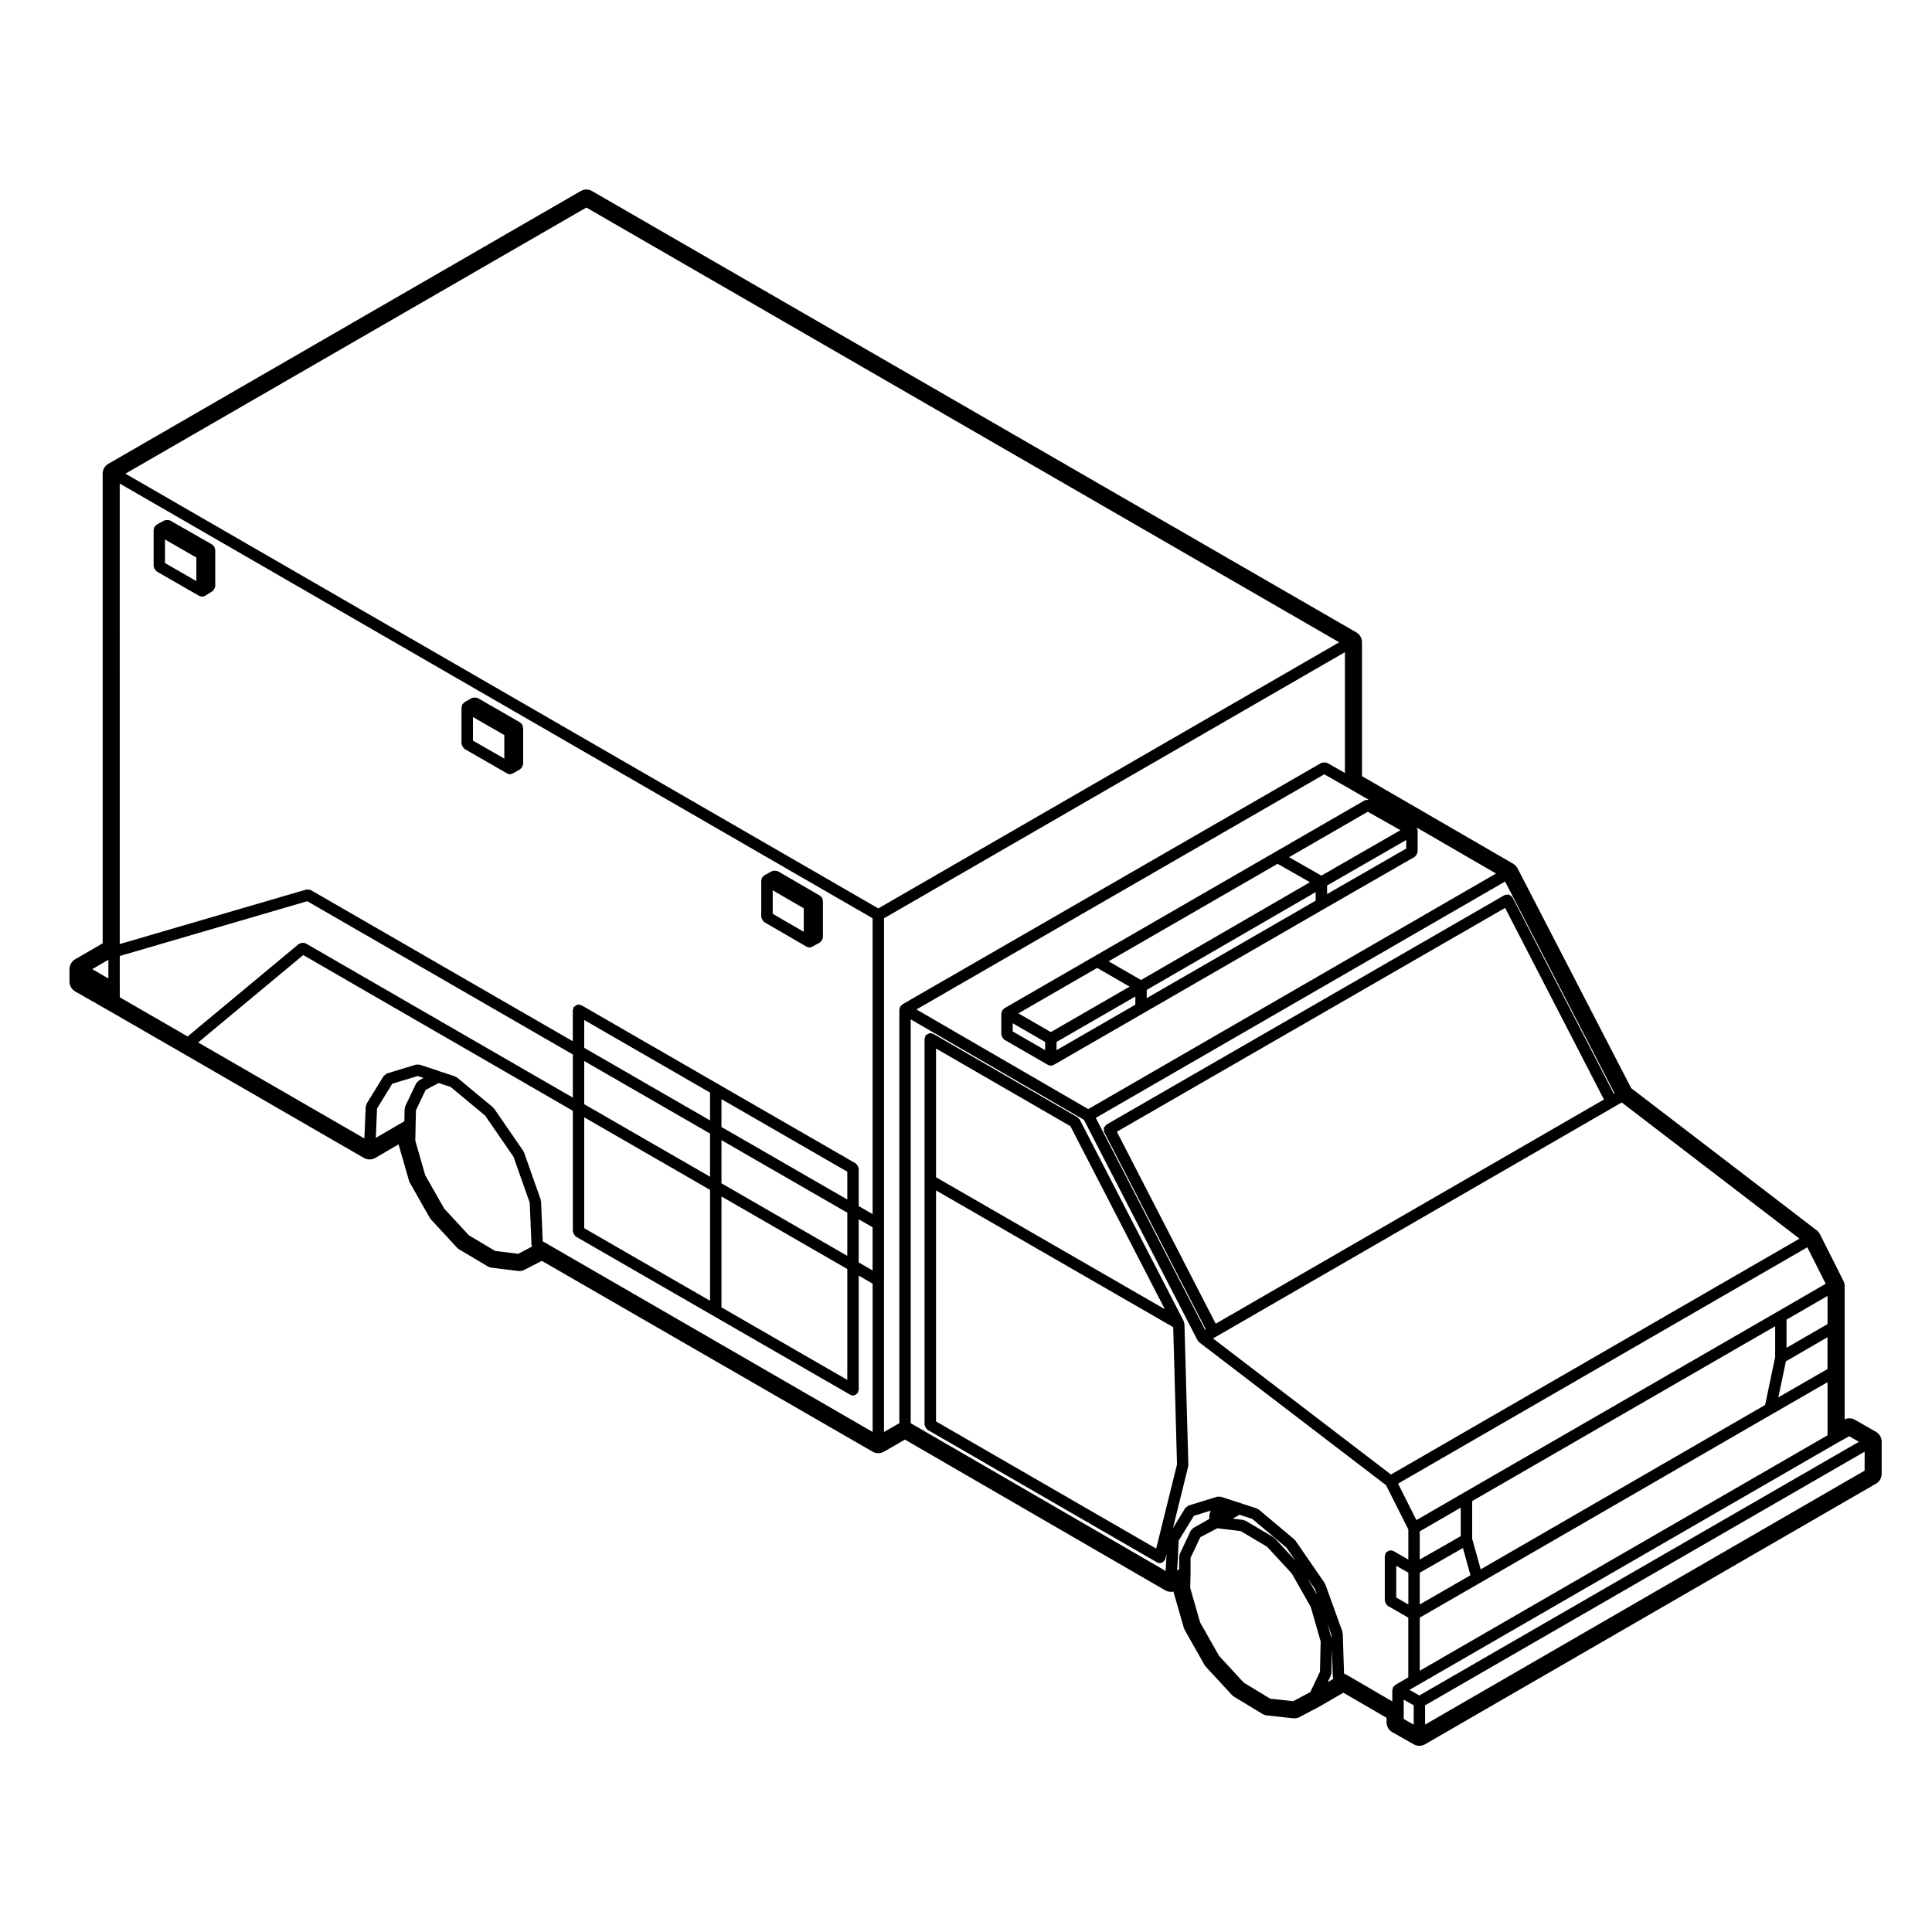 <?xml version="1.0" encoding="UTF-8"?>
<!-- Uploaded to: ICON Repo, www.iconrepo.com, Generator: ICON Repo Mixer Tools -->
<svg fill="#000000" width="800px" height="800px" version="1.1" viewBox="144 144 512 512" xmlns="http://www.w3.org/2000/svg">
 <g>
  <path d="m266.61 341.85c0.102 0.172 0.18 0.316 0.336 0.438 0.059 0.047 0.066 0.125 0.125 0.168l11.336 6.519c0.227 0.133 0.488 0.203 0.75 0.203 0.191 0 0.383-0.074 0.562-0.152 0.059-0.023 0.125-0.016 0.18-0.047h0.004l1.984-1.137c0.066-0.035 0.07-0.121 0.125-0.168 0.156-0.121 0.238-0.262 0.332-0.434 0.105-0.176 0.191-0.324 0.215-0.523 0.012-0.07 0.082-0.117 0.082-0.191v-9.73c0-0.074-0.07-0.117-0.082-0.188-0.016-0.137-0.039-0.238-0.098-0.363-0.023-0.066 0.012-0.137-0.023-0.203-0.039-0.066-0.121-0.07-0.168-0.133-0.086-0.105-0.156-0.18-0.266-0.266-0.059-0.047-0.066-0.125-0.125-0.168l-11.312-6.512c-0.059-0.035-0.133 0-0.195-0.023-0.188-0.082-0.352-0.07-0.555-0.07-0.203 0-0.367-0.004-0.555 0.07-0.066 0.023-0.137-0.012-0.203 0.023l-1.984 1.133c-0.066 0.035-0.07 0.121-0.133 0.168-0.105 0.086-0.18 0.156-0.266 0.266-0.047 0.055-0.125 0.059-0.168 0.125-0.035 0.059 0 0.133-0.023 0.195-0.055 0.125-0.082 0.23-0.098 0.367-0.012 0.07-0.082 0.117-0.082 0.191v9.734c0 0.074 0.07 0.117 0.082 0.188 0.031 0.199 0.125 0.34 0.223 0.52zm2.727-7.828 8.312 4.781v6.242l-8.312-4.781z"/>
  <path d="m184.71 294.09c0 0.074 0.07 0.117 0.082 0.188 0.023 0.203 0.109 0.344 0.211 0.523 0.102 0.172 0.18 0.316 0.336 0.438 0.059 0.047 0.066 0.125 0.125 0.168l11.336 6.519c0.004 0 0.012 0 0.016 0.004 0.195 0.105 0.414 0.152 0.629 0.168 0.035 0 0.07 0.023 0.105 0.023 0.02 0 0.039-0.016 0.059-0.016 0.246-0.012 0.488-0.074 0.707-0.203 0.004-0.004 0.016 0 0.023-0.004l1.988-1.223c0.055-0.035 0.055-0.105 0.105-0.145 0.156-0.121 0.227-0.277 0.324-0.453 0.102-0.176 0.195-0.316 0.215-0.52 0.004-0.066 0.07-0.102 0.07-0.168v-9.734c0-0.074-0.07-0.117-0.082-0.191-0.02-0.145-0.055-0.25-0.109-0.387-0.031-0.07 0.004-0.152-0.035-0.215-0.035-0.055-0.105-0.055-0.145-0.105-0.082-0.105-0.156-0.168-0.258-0.246-0.055-0.047-0.059-0.125-0.125-0.168l-11.238-6.422c-0.055-0.035-0.121 0-0.18-0.023-0.18-0.074-0.348-0.066-0.551-0.07-0.207-0.004-0.379-0.016-0.562 0.059-0.059 0.023-0.121-0.012-0.176 0.02l-2.082 1.137c-0.07 0.039-0.082 0.125-0.141 0.172-0.109 0.086-0.195 0.16-0.281 0.273-0.047 0.059-0.125 0.059-0.168 0.125-0.035 0.059 0 0.121-0.023 0.188-0.051 0.125-0.07 0.227-0.09 0.363-0.012 0.074-0.086 0.125-0.086 0.207zm3.016-7.113 8.312 4.781v6.238l-8.312-4.781z"/>
  <path d="m346.05 387.75c0.102 0.172 0.176 0.316 0.332 0.438 0.055 0.047 0.059 0.125 0.125 0.168l11.238 6.519c0.238 0.137 0.5 0.207 0.754 0.207 0.242 0 0.488-0.059 0.719-0.188l0.02-0.012h0.004l2.055-1.117c0.07-0.039 0.082-0.125 0.141-0.176 0.16-0.121 0.242-0.258 0.348-0.43 0.105-0.176 0.188-0.316 0.215-0.523 0.012-0.074 0.086-0.125 0.086-0.207v-9.734c0-0.07-0.066-0.117-0.074-0.188-0.016-0.133-0.035-0.227-0.086-0.352-0.023-0.059 0.012-0.125-0.02-0.188-0.039-0.07-0.125-0.082-0.176-0.141-0.086-0.117-0.156-0.195-0.273-0.281-0.055-0.047-0.059-0.125-0.125-0.168l-11.238-6.519c-0.059-0.031-0.121 0-0.18-0.023-0.188-0.082-0.359-0.07-0.562-0.074-0.203 0-0.367-0.012-0.551 0.059-0.059 0.02-0.125-0.012-0.188 0.02l-2.082 1.137c-0.07 0.039-0.082 0.125-0.141 0.172-0.109 0.086-0.195 0.156-0.281 0.273-0.047 0.055-0.125 0.059-0.168 0.125-0.035 0.059 0 0.125-0.023 0.188-0.055 0.125-0.074 0.23-0.098 0.367-0.012 0.074-0.086 0.125-0.086 0.207v9.73c0 0.07 0.066 0.117 0.074 0.188 0.051 0.207 0.141 0.348 0.242 0.523zm2.731-7.809 8.223 4.766v6.231l-8.223-4.766z"/>
  <path d="m635.59 520.27c-0.469-0.273-0.988-0.402-1.512-0.402-0.418 0-0.836 0.09-1.23 0.262v-35.309c0-0.473-0.105-0.941-0.316-1.367l-6.231-12.375c-0.207-0.402-0.504-0.762-0.863-1.039l-49.152-37.664-30.113-58.246c-0.266-0.516-0.676-0.941-1.168-1.23l-40.059-23.215v-35.477c0-1.078-0.574-2.082-1.512-2.621l-202.53-116.95c-0.469-0.273-0.988-0.406-1.512-0.406-0.523 0-1.043 0.137-1.512 0.406l-125.16 72.277c-0.938 0.539-1.512 1.535-1.512 2.621v124.46l-7.285 4.219c-0.934 0.539-1.508 1.535-1.508 2.613v3.305c0 1.09 0.586 2.09 1.527 2.625l8.785 5.008 19.637 11.324 48.074 27.781c0.469 0.266 0.992 0.402 1.512 0.402 0.523 0 1.055-0.137 1.527-0.414l6.144-3.594c0 0.012 0 0.016 0.004 0.02l2.742 9.543c0.066 0.23 0.156 0.449 0.277 0.656l5.195 9.168c0.109 0.195 0.25 0.383 0.406 0.555l6.801 7.367c0.195 0.215 0.422 0.398 0.676 0.551l7.461 4.438c0.363 0.215 0.762 0.352 1.18 0.402l6.891 0.848c0.121 0.02 0.246 0.023 0.367 0.023 0.48 0 0.953-0.109 1.387-0.336l4.578-2.359 87.652 50.562c0.469 0.277 0.988 0.406 1.512 0.406 0.52 0 1.039-0.133 1.5-0.398l5.57-3.199 68.965 39.934c0.469 0.277 0.992 0.406 1.516 0.406 0.223 0 0.449-0.023 0.664-0.074 0.004 0.02 0.012 0.039 0.016 0.059l2.742 9.543c0.07 0.23 0.16 0.449 0.277 0.656l5.195 9.168c0.117 0.195 0.258 0.383 0.414 0.555l6.801 7.367c0.188 0.207 0.406 0.387 0.648 0.527l7.461 4.535c0.379 0.23 0.801 0.371 1.238 0.422l6.898 0.75c0.109 0.016 0.223 0.02 0.328 0.02 0.488 0 0.973-0.117 1.406-0.348l5.379-2.832 6.238-3.617 11.441 6.648v1.184c0 1.094 0.586 2.098 1.531 2.629l5.668 3.215c0.465 0.266 0.977 0.395 1.492 0.395 0.523 0 1.043-0.137 1.512-0.402l119.5-69.059c0.938-0.539 1.512-1.535 1.512-2.621v-8.504c0-1.078-0.574-2.074-1.512-2.621zm2.555 13.461-116.48 67.305v-5.106l116.48-67.219-0.004 5.019zm-151.44 61.098-6.102-0.664-6.996-4.254-6.543-7.094-5.019-8.848-2.625-9.145 0.09-4.019c0-0.012-0.004-0.016-0.004-0.02 0-0.012 0.004-0.012 0.004-0.02v-3.906l2.574-5.473 4.516-2.383 6.207 0.754 6.996 4.156 6.539 7.09 5.019 8.848 2.625 9.145-0.18 8.047-2.57 5.391zm-36.305-40.438-58.34-33.695v-61.223l62.852 36.238 1.008 36.371zm-22.73-111.94 25.023 48.5-60.633-34.965v-34.113zm28.699 109.81 4.031-6.559 4.504-1.387-0.156 0.258c-0.07 0.105-0.023 0.238-0.059 0.352-0.051 0.137-0.168 0.227-0.172 0.371l-0.055 1.25-4.277 2.418c-0.141 0.082-0.176 0.246-0.281 0.359-0.105 0.109-0.273 0.16-0.344 0.312l-2.934 6.238c-0.055 0.105 0.012 0.223-0.016 0.332-0.031 0.109-0.125 0.188-0.125 0.309v3.371l-0.52 0.293zm19.492-5.734 9.062 7.617 2.379 3.445-5.422-5.875c-0.055-0.059-0.141-0.051-0.207-0.102-0.059-0.051-0.066-0.133-0.133-0.176l-7.461-4.438c-0.102-0.059-0.211-0.012-0.312-0.047-0.102-0.035-0.16-0.141-0.277-0.152l-2.812-0.344 1.797-1.031zm20.977 30.68 0.023 0.867-1.098-3.828zm-4.394-12.152 0.59 1.629-2.484-4.383zm-23.91-20.848 0.039-0.059 0.047 0.016zm28.141 43.844c0.051-0.102-0.012-0.207 0.016-0.312 0.031-0.109 0.125-0.18 0.133-0.301l0.141-6.328 0.242 7.379c0 0.086 0.082 0.133 0.098 0.207 0.016 0.09-0.023 0.168 0 0.246l-1.449 0.848zm4.117-0.254c-0.016-0.012-0.035 0.004-0.051-0.004-0.016-0.012-0.016-0.035-0.035-0.039l-0.516-0.258-0.348-10.625c-0.004-0.09-0.086-0.137-0.102-0.223-0.016-0.086 0.039-0.16 0.012-0.246l-4.535-12.559c-0.023-0.07-0.105-0.09-0.133-0.145-0.035-0.066-0.004-0.137-0.047-0.195l-7.742-11.238c-0.047-0.066-0.121-0.059-0.172-0.109-0.051-0.051-0.039-0.137-0.102-0.188l-9.445-7.93c-0.086-0.07-0.191-0.047-0.289-0.09-0.09-0.055-0.117-0.16-0.223-0.195l-4.344-1.414-4.344-1.41-0.836-0.281c-0.156-0.059-0.309 0.031-0.465 0.031-0.16-0.004-0.309-0.102-0.469-0.047l-7.656 2.363c-0.188 0.055-0.273 0.23-0.418 0.344-0.137 0.109-0.324 0.145-0.422 0.312l-3.266 5.316 4.039-16.344c0.02-0.074-0.039-0.133-0.031-0.207 0.012-0.074 0.074-0.117 0.074-0.195l-1.039-37.414c0-0.066-0.07-0.102-0.082-0.156-0.016-0.117-0.031-0.211-0.074-0.324-0.02-0.059 0.016-0.117-0.016-0.168l-27.582-53.469c-0.07-0.133-0.223-0.168-0.316-0.266-0.105-0.105-0.125-0.266-0.266-0.344l-38.266-22.113c-0.121-0.07-0.262-0.016-0.395-0.051-0.133-0.039-0.215-0.145-0.363-0.145-0.074 0-0.117 0.066-0.188 0.082-0.203 0.02-0.344 0.105-0.52 0.211-0.176 0.102-0.316 0.176-0.441 0.336-0.047 0.055-0.125 0.059-0.16 0.121-0.07 0.121-0.02 0.262-0.051 0.395-0.035 0.133-0.152 0.223-0.152 0.359v102.31c0 0.082 0.07 0.117 0.082 0.188 0.023 0.203 0.109 0.344 0.211 0.523 0.102 0.18 0.18 0.316 0.336 0.441 0.055 0.039 0.059 0.121 0.125 0.156l60.836 35.141c0.09 0.055 0.188 0.051 0.281 0.082 0.051 0.016 0.066 0.07 0.109 0.082 0.121 0.035 0.246 0.051 0.363 0.051 0.012 0 0.02-0.012 0.031-0.012 0.293-0.012 0.559-0.109 0.801-0.277 0.086-0.059 0.133-0.125 0.203-0.195 0.098-0.098 0.207-0.156 0.277-0.277 0.035-0.059 0-0.125 0.023-0.188 0.035-0.082 0.109-0.121 0.133-0.207l0.312-1.266-0.227 4.492-67.562-39.156v-107.02l45.902 26.617 30.121 58.453c0.004 0.012 0.02 0.02 0.023 0.031 0.004 0.012 0 0.02 0.004 0.023 0.082 0.133 0.207 0.211 0.312 0.312 0.039 0.039 0.035 0.105 0.082 0.141l49.516 37.867 5.914 11.734v7.984l-3.969-2.281c-0.121-0.07-0.262-0.02-0.395-0.051-0.125-0.039-0.223-0.145-0.359-0.145-0.074 0-0.117 0.07-0.188 0.082-0.195 0.02-0.332 0.105-0.516 0.207-0.176 0.105-0.324 0.188-0.449 0.344-0.047 0.059-0.125 0.059-0.16 0.125-0.07 0.117-0.02 0.258-0.051 0.383-0.039 0.133-0.152 0.227-0.152 0.363v11.906c0 0.07 0.07 0.117 0.082 0.188 0.023 0.195 0.109 0.344 0.211 0.52 0.105 0.172 0.18 0.316 0.336 0.438 0.059 0.051 0.066 0.125 0.125 0.168l5.477 3.148v15.828l-3.496 2.019c-0.066 0.035-0.07 0.117-0.125 0.16-0.105 0.086-0.18 0.16-0.266 0.273-0.047 0.059-0.125 0.066-0.16 0.125-0.035 0.059 0 0.125-0.023 0.191-0.055 0.125-0.082 0.23-0.098 0.367-0.012 0.07-0.082 0.109-0.082 0.188v3.043zm-219.45-111.53-6.109-0.746-6.996-4.172-6.535-7.074-5.019-8.848-2.629-9.164 0.09-4.195 0.086-3.836 2.574-5.394 3.438-1.828 3.168 1.031 9.164 7.617 7.512 10.906 4.297 12.156 0.465 11.203c0 0.059 0.059 0.098 0.07 0.152 0.016 0.105 0.035 0.176 0.07 0.281zm-37.422-38.512 4.031-6.551 6.742-2.051 1.527 0.5-1.27 0.734-0.047 0.031c-0.141 0.082-0.176 0.246-0.277 0.359-0.105 0.109-0.262 0.152-0.332 0.301l-2.926 6.141c-0.051 0.102 0.004 0.207-0.016 0.312-0.023 0.105-0.125 0.18-0.125 0.297l-0.074 3.316-7.559 4.41zm44.512 35.551c-0.012-0.004-0.031 0.004-0.039 0-0.016-0.012-0.016-0.031-0.031-0.039l-0.332-0.168-0.203-0.117-0.438-10.609c-0.004-0.086-0.082-0.133-0.102-0.211-0.016-0.082 0.039-0.152 0.012-0.23l-4.438-12.566c-0.023-0.07-0.105-0.09-0.137-0.152-0.031-0.059 0-0.137-0.047-0.203l-7.742-11.238c-0.047-0.066-0.125-0.059-0.176-0.117-0.051-0.055-0.039-0.137-0.102-0.188l-9.547-7.93c-0.082-0.07-0.191-0.039-0.281-0.09-0.086-0.051-0.117-0.152-0.215-0.188l-4.019-1.309c-0.016-0.012-0.02-0.02-0.035-0.031-0.035-0.016-0.07 0.012-0.105-0.004-0.035-0.016-0.047-0.059-0.086-0.074l-5.195-1.703c-0.156-0.051-0.301 0.039-0.457 0.039-0.156-0.004-0.297-0.098-0.449-0.051l-7.742 2.363c-0.18 0.059-0.266 0.227-0.406 0.336-0.145 0.109-0.336 0.152-0.438 0.316l-4.535 7.371c-0.066 0.102-0.016 0.215-0.051 0.324-0.047 0.141-0.168 0.242-0.172 0.402l-0.363 8.465-44.043-25.441 27.844-23.16 71.449 41.262v32.004c0 0.082 0.066 0.117 0.082 0.188 0.023 0.207 0.109 0.344 0.211 0.523 0.102 0.18 0.18 0.316 0.336 0.441 0.055 0.039 0.059 0.121 0.125 0.156l72.742 41.938c0.238 0.137 0.5 0.207 0.75 0.207 0.352 0 0.672-0.16 0.945-0.395 0.07-0.059 0.117-0.105 0.176-0.176 0.059-0.07 0.141-0.105 0.191-0.188 0.07-0.121 0.02-0.262 0.051-0.395 0.035-0.125 0.152-0.223 0.152-0.363v-30.25l3.684 2.125v39.301zm10.957-274.3 199.51 115.21-122.14 70.523-199.52-115.21zm32.781 234.54v7.375l-33.348-19.23v-7.375zm0 10.863v11.438l-33.348-19.227v-11.441zm3.023 1.742 33.348 19.227v11.441l-33.348-19.23zm33.348 15.738-33.348-19.227v-7.375l33.348 19.227zm-69.715-21.785 33.348 19.227v29.387l-33.348-19.227zm36.367 20.969 33.348 19.23v29.383l-33.348-19.227zm36.367 6.051 3.684 2.125v11.438l-3.684-2.125zm3.688-79.773v78.402l-3.684-2.125v-9.984c0-0.082-0.066-0.117-0.082-0.188-0.023-0.207-0.109-0.344-0.211-0.523-0.102-0.18-0.18-0.316-0.336-0.441-0.055-0.039-0.059-0.121-0.125-0.156l-36.371-20.969-36.371-20.98c-0.125-0.07-0.262-0.016-0.395-0.051-0.133-0.039-0.223-0.145-0.363-0.145-0.074 0-0.117 0.066-0.188 0.074-0.203 0.023-0.348 0.109-0.523 0.215-0.172 0.105-0.316 0.18-0.438 0.336-0.047 0.055-0.125 0.059-0.16 0.121-0.07 0.121-0.02 0.262-0.051 0.395-0.035 0.133-0.152 0.223-0.152 0.359v8.254l-69.434-40.066h-0.02c-0.211-0.121-0.465-0.09-0.715-0.098-0.141 0-0.289-0.086-0.422-0.047-0.004 0-0.012-0.004-0.02 0l-49.453 14.453-0.004-122.04zm-202.53 15.961-4.266-2.481 4.266-2.473zm3.016 2.633v-8.594l49.688-14.523 70.383 40.617v11.438l-70.852-40.914c-0.105-0.059-0.215-0.012-0.328-0.039-0.191-0.059-0.348-0.09-0.543-0.074-0.207 0.016-0.359 0.07-0.535 0.168-0.102 0.051-0.223 0.02-0.312 0.098l-29.512 24.551-17.98-10.379v-2.348zm202.54 77.359v-95.953l122.14-70.516v32.008l-4.727-2.684c-0.066-0.035-0.133 0-0.203-0.023-0.18-0.074-0.344-0.07-0.539-0.07-0.207 0-0.379-0.004-0.562 0.074-0.066 0.023-0.133-0.012-0.191 0.023l-111.1 64.035c-0.066 0.039-0.07 0.117-0.125 0.168-0.105 0.082-0.18 0.156-0.262 0.262-0.047 0.055-0.125 0.066-0.168 0.121-0.035 0.07 0 0.137-0.023 0.207-0.055 0.125-0.082 0.23-0.098 0.363-0.012 0.074-0.082 0.117-0.082 0.188v109.65l-4.066 2.332v-40.184zm128.2-124.18 8.652 4.883-20.945 12.043-8.574-4.883zm-23.906 13.793 8.578 4.883-44.762 25.914-8.594-4.957zm-47.809 27.59 8.594 4.961-20.879 12.047-8.59-4.957zm-22.383 14.664 8.594 4.957v2.176l-8.594-4.957zm11.617 4.957 20.883-12.047v2.176l-20.883 12.047zm23.902-13.789 44.777-25.926v2.266l-44.777 25.84zm47.797-27.672 20.973-12.062v2.277l-20.973 12.055zm10.762-22.691c-0.203 0-0.363-0.004-0.543 0.07-0.07 0.023-0.137-0.012-0.203 0.023l-71.699 41.375-23.895 13.793c-0.066 0.035-0.07 0.117-0.125 0.16-0.105 0.086-0.176 0.156-0.262 0.266-0.047 0.055-0.125 0.059-0.16 0.121-0.035 0.059 0 0.133-0.023 0.195-0.055 0.125-0.086 0.238-0.102 0.371-0.012 0.07-0.082 0.109-0.082 0.188v5.668c0 0.07 0.07 0.109 0.082 0.18 0.023 0.203 0.109 0.348 0.215 0.523 0.102 0.168 0.176 0.312 0.328 0.434 0.059 0.051 0.066 0.125 0.125 0.168l11.617 6.699c0.004 0.004 0.004 0 0.012 0.004 0.109 0.066 0.246 0.066 0.367 0.102 0.125 0.035 0.25 0.105 0.379 0.105 0.266 0 0.523-0.07 0.746-0.203 0.004-0.004 0.012 0 0.012-0.004l23.902-13.785 47.797-27.582 23.992-13.789c0.066-0.035 0.07-0.121 0.125-0.168 0.156-0.121 0.238-0.266 0.336-0.438 0.102-0.176 0.188-0.316 0.211-0.52 0.012-0.07 0.082-0.117 0.082-0.191v-5.769c0-0.074-0.07-0.121-0.082-0.191-0.02-0.137-0.047-0.242-0.102-0.371-0.012-0.02 0-0.039-0.012-0.066l20.969 12.152-108.06 62.426-45.535-26.406 108.08-62.312 6.223 3.535 5.523 3.199c-0.086-0.008-0.16 0.039-0.238 0.039zm127.61 168.64 2.562 1.477-116.48 67.219-2.621-1.48 1.969-1.137 111.09-64.137 0.004-0.008zm-120.05 34.324 3.215 1.848v8.414l-3.215-1.848zm114.3-52.141-13.035 7.512 2-9.547 11.027-6.383 0.004 8.418zm0-11.902-10.863 6.281v-7.461l10.863-6.281zm-13.879 8.73-2.664 12.707-75.375 43.559-2.258-8.125v-9.969l80.297-46.336zm-94.188 57.16 11.441-6.543 1.996 7.215-13.438 7.742zm10.863-9.691-10.863 6.207v-7.477l10.863-6.281zm97.203-26.723-108.07 62.398v-14.082l15.957-9.195c0.004-0.004 0.004 0 0.012-0.004l77.652-44.871h0.004l14.445-8.324zm-13.129-32.84-83.32 48.078-12.5 7.234-4.867-9.668 108.46-62.633 4.871 9.668zm-102.56 43.234-47.168-36.066 0.84-0.48s0-0.004 0.004-0.004h0.012l105.52-60.93v-0.004l1.949-1.109 47.102 36.082zm30.238-150.16 26.199 50.777-102.89 59.414-26.191-50.875zm28.828 49.277-26.863-52.062c-0.004-0.012-0.023-0.012-0.031-0.023-0.004-0.016 0-0.023-0.004-0.035-0.109-0.195-0.324-0.258-0.5-0.383-0.137-0.098-0.227-0.25-0.383-0.297-0.207-0.059-0.414 0.02-0.629 0.051-0.168 0.02-0.332-0.039-0.492 0.039-0.016 0.004-0.016 0.02-0.023 0.031-0.012 0.012-0.023 0-0.035 0.004l-105.46 60.793-0.059 0.031c-0.156 0.098-0.195 0.277-0.312 0.402-0.137 0.16-0.312 0.289-0.371 0.488-0.055 0.18 0.031 0.367 0.051 0.562 0.016 0.188-0.051 0.367 0.047 0.543l26.918 52.273-0.203 0.109-28.945-56.164 108.47-62.629 29.023 56.148zm-55.695 163.62v-3.078l2.644 1.5v5.125l-2.644-1.496z"/>
 </g>
</svg>